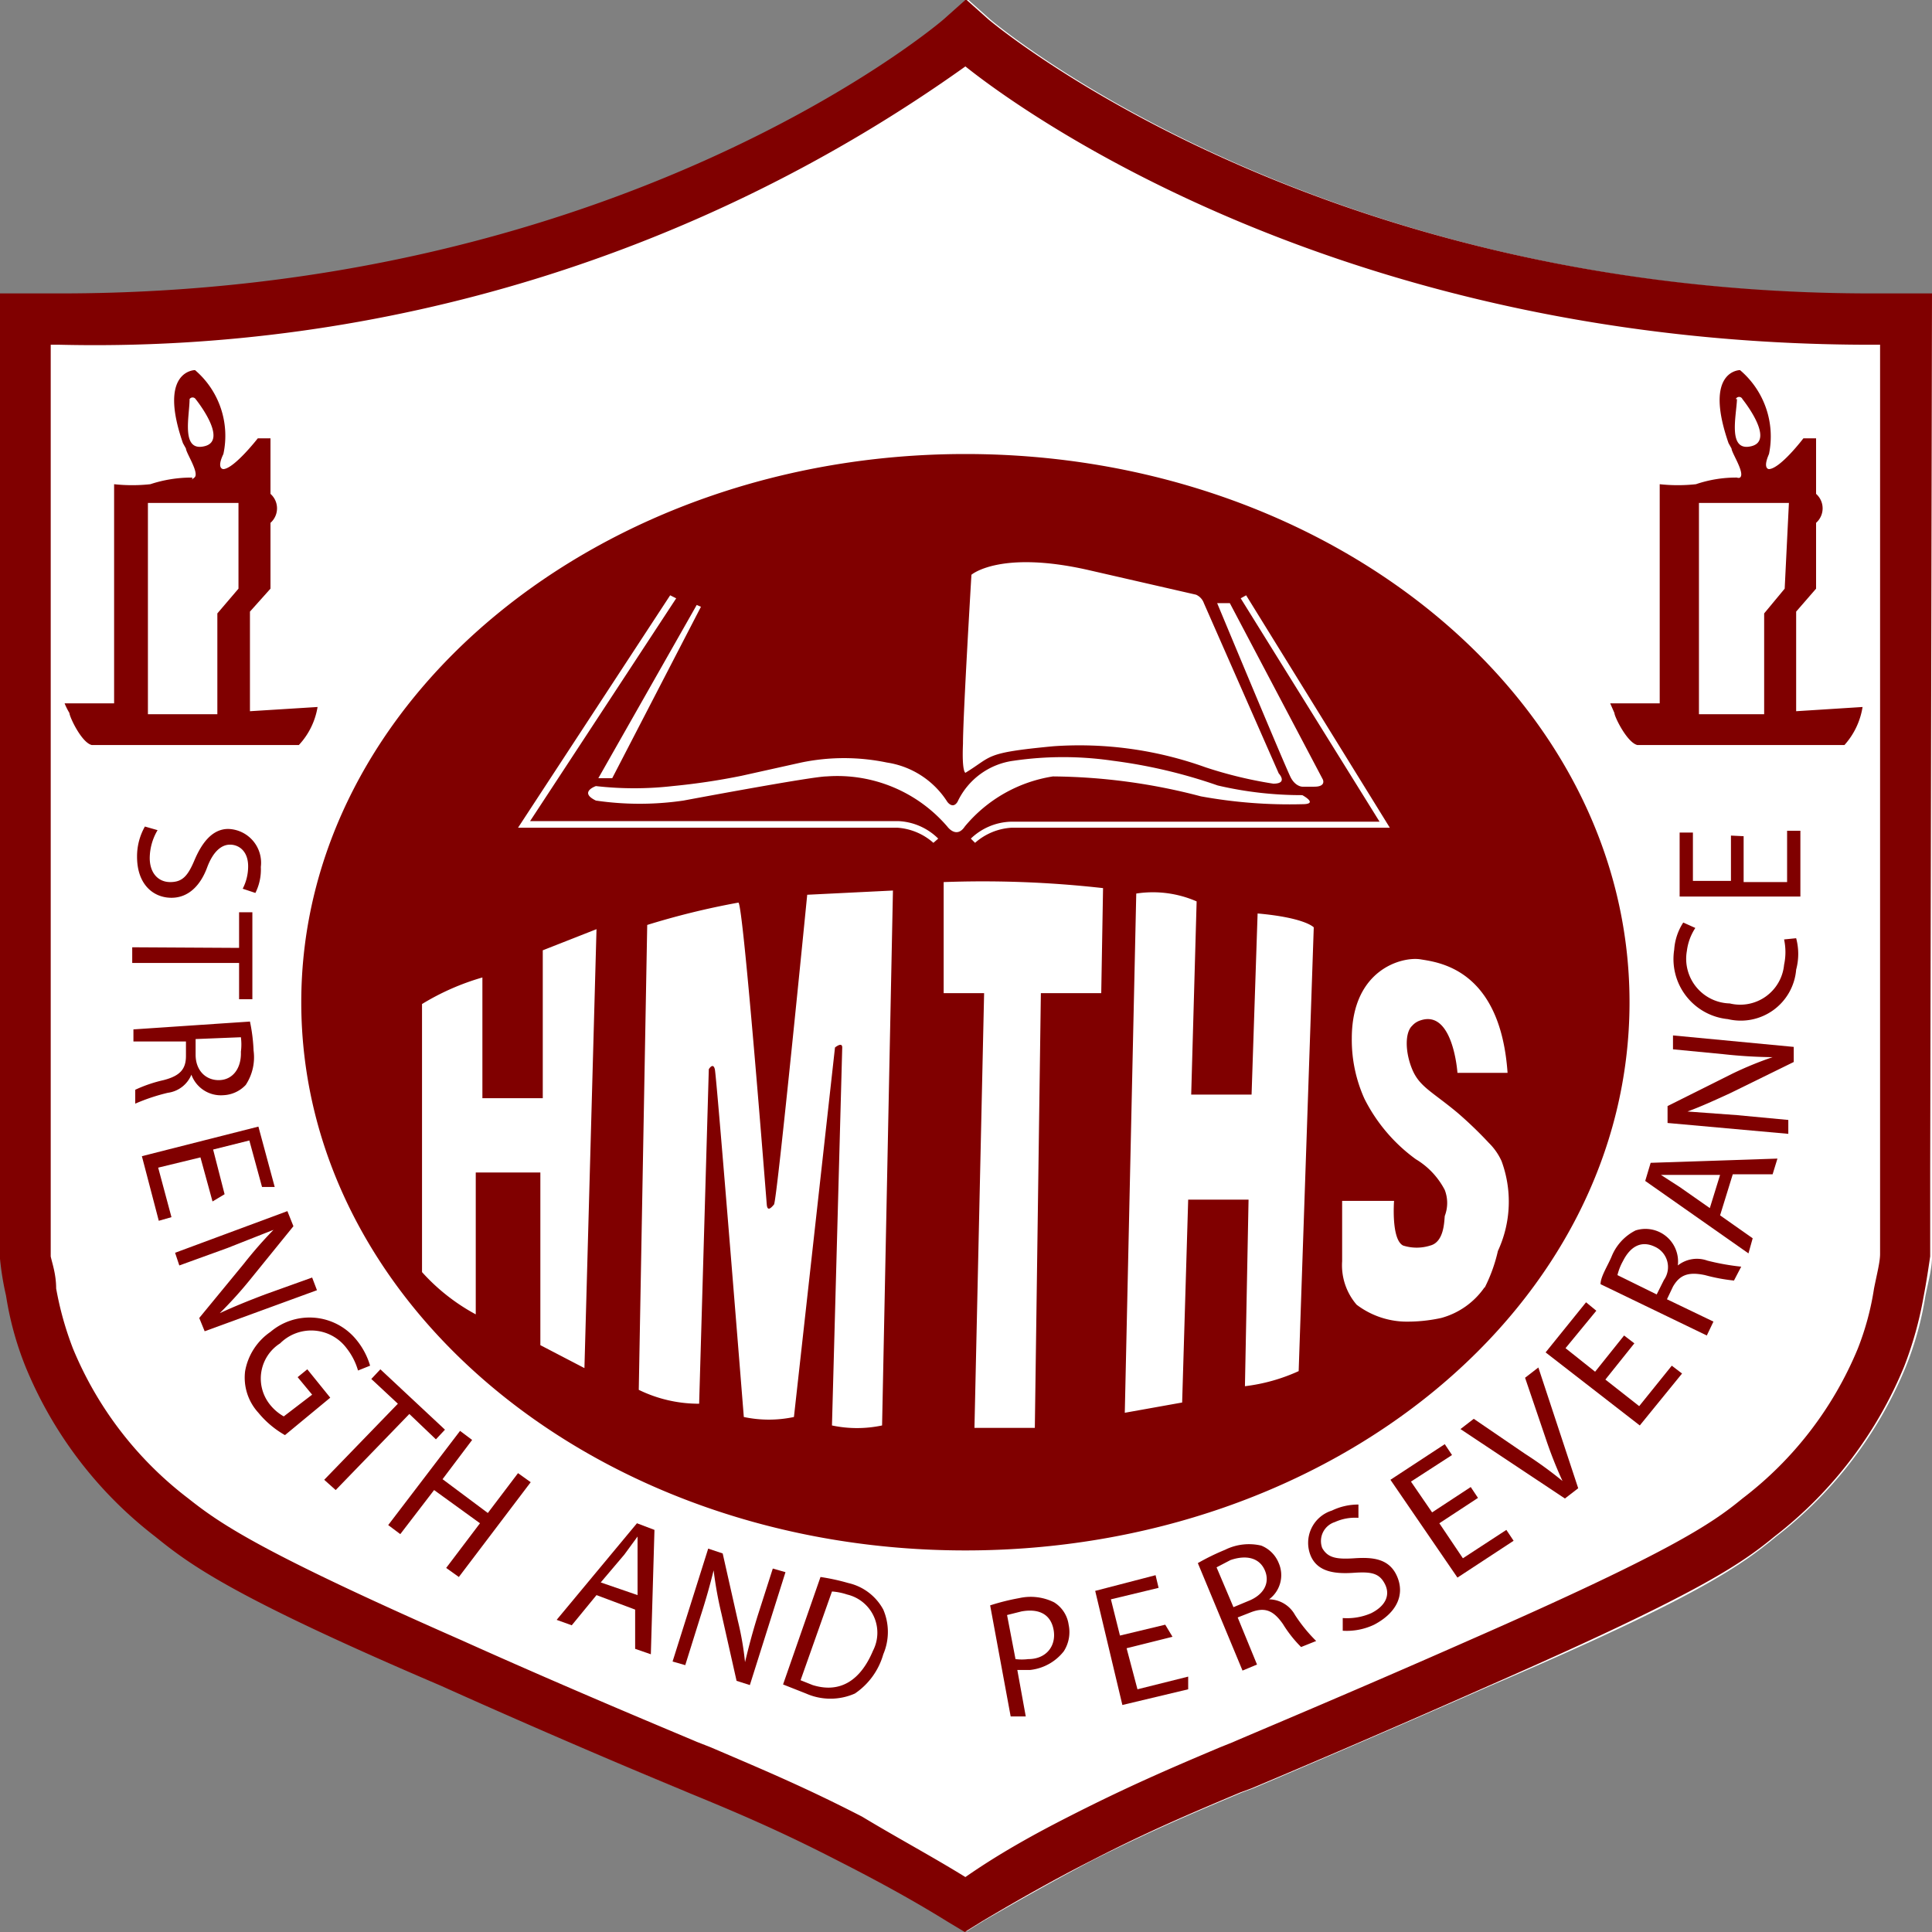 <svg id="Layer_1" data-name="Layer 1" xmlns="http://www.w3.org/2000/svg" viewBox="0 0 32 32"><rect x="0" y="0" width="32" height="32" fill="#808080" stroke="none"/><defs><style>.cls-1{fill:#fff;}.cls-2{fill:maroon;}</style></defs><title>hmths_w</title><path class="cls-1" d="M511.86,808.82v14.5s0,.11,0,.32v1.12c0,.2-.06.41-.11.66a5.35,5.35,0,0,1-.32,1.16,6.84,6.84,0,0,1-2.15,2.82c-.57.47-1.29,1-4.73,2.47-2,.88-3.74,1.62-3.93,1.7l-.19.07c-.83.35-1.54.65-2.47,1.12-.61.32-1.21.66-1.8,1l-.29.18-.29-.18c-.59-.36-1.2-.69-1.81-1-.95-.48-1.68-.79-2.46-1.11l-.19-.08c-.07,0-1.89-.8-3.93-1.7-3.44-1.51-4.15-2-4.73-2.47a6.81,6.81,0,0,1-2.15-2.82,5.34,5.34,0,0,1-.32-1.17,4.75,4.75,0,0,1-.1-.61s0-.8,0-1.18c0-.18,0-.3,0-.3v-14.5h1c9.16,0,14.41-4.36,14.63-4.55l.37-.33.37.33c.06.05,5.38,4.55,14.63,4.55h1Z" transform="translate(-479.86 -803.95)"/><path class="cls-2" d="M509.48,822.73l-2-.18,0-.28,1.06-.53a5.8,5.8,0,0,1,.68-.28h0a8.17,8.17,0,0,1-.82-.05l-.83-.08,0-.23,2,.19,0,.25-1.06.52c-.24.11-.48.22-.7.3h0l.82.06.85.08Z" transform="translate(-479.86 -803.95)"/><path class="cls-2" d="M509.61,819.49a1,1,0,0,1,0,.52.92.92,0,0,1-1.13.82,1,1,0,0,1-.89-1.15.94.94,0,0,1,.15-.45l.2.09a.89.89,0,0,0-.14.38.74.74,0,0,0,.71.87.73.73,0,0,0,.9-.64,1,1,0,0,0,0-.42Z" transform="translate(-479.86 -803.95)"/><path class="cls-2" d="M508.74,817.8l0,.76.72,0,0-.85h.22l0,1.09-2,0,0-1.06h.22l0,.8h.63l0-.75Z" transform="translate(-479.86 -803.95)"/><path class="cls-2" d="M511.86,808.81h-1c-9.25,0-14.57-4.49-14.63-4.54l-.37-.33-.37.33c-.22.19-5.47,4.54-14.63,4.54h-1v14.51s0,.11,0,.3c0,.37,0,1.14,0,1.18a4.75,4.75,0,0,0,.1.61,5.34,5.34,0,0,0,.32,1.17,6.81,6.81,0,0,0,2.15,2.82c.58.47,1.29,1,4.73,2.47,2,.9,3.85,1.67,3.93,1.7l.19.08c.78.32,1.51.63,2.46,1.12.61.31,1.22.64,1.8,1l.3.18.29-.18c.59-.35,1.19-.69,1.8-1,.93-.48,1.64-.78,2.47-1.13l.19-.07c.19-.08,1.95-.82,3.93-1.7,3.44-1.51,4.16-2,4.73-2.47a6.84,6.84,0,0,0,2.15-2.82,6.09,6.09,0,0,0,.32-1.15c.05-.26.08-.47.11-.67v-1.13c0-.2,0-.31,0-.31ZM511,824v.72c0,.13-.05.32-.1.57a4.61,4.61,0,0,1-.27,1,6,6,0,0,1-1.91,2.48c-.51.42-1.2.89-4.53,2.35-1.9.84-3.6,1.55-3.92,1.69l-.2.08c-.83.35-1.55.66-2.51,1.15-.57.29-1.15.61-1.71,1-.55-.34-1.13-.65-1.71-1-.95-.49-1.67-.79-2.51-1.15l-.23-.09c-.23-.1-2-.83-3.89-1.68-3.34-1.47-4-1.93-4.53-2.35a6,6,0,0,1-1.91-2.48,5.36,5.36,0,0,1-.28-1c0-.24-.07-.43-.09-.53v-1.15c0-.17,0-.27,0-.27V809.66h.15a24.82,24.82,0,0,0,15-4.61c1,.8,6.31,4.61,15,4.61H511v13.66s0,.1,0,.29Z" transform="translate(-479.86 -803.95)"/><path class="cls-2" d="M484,815.73v-1.65l.34-.38v-1.09a.32.32,0,0,0,0-.48l0-.92h-.21s-.39.5-.57.51c0,0-.12,0,0-.25a1.43,1.43,0,0,0-.47-1.39s-.62,0-.2,1.21l.05.09c0,.07.23.41.14.48s0,0-.05,0a2.18,2.18,0,0,0-.68.11,2.78,2.78,0,0,1-.6,0v3.63h-.82a1.14,1.14,0,0,0,.08.16c0,.06.2.49.37.53h3.43a1.21,1.21,0,0,0,.31-.63Zm-1-5.17a.06.06,0,0,1,.1,0s.55.68.15.78S483,810.84,483,810.56Zm.81,3.14-.35.41v1.67h-1.15v-3.5h1.5Z" transform="translate(-479.86 -803.95)"/><path class="cls-2" d="M509.61,815.73v-1.65l.33-.38v-1.09a.32.32,0,0,0,0-.48l0-.92h-.21s-.38.5-.57.51c0,0-.11,0,0-.25a1.44,1.44,0,0,0-.48-1.39s-.61,0-.19,1.21l.05.09c0,.07.23.41.14.48a.06.06,0,0,1-.05,0,2.07,2.07,0,0,0-.68.11,2.78,2.78,0,0,1-.6,0v3.63h-.82l.07.16c0,.06.21.49.38.53h3.43a1.23,1.23,0,0,0,.3-.63Zm-1-5.17a.06.06,0,0,1,.11,0s.55.68.15.78S508.62,810.84,508.63,810.56Zm.81,3.14-.34.41v1.67H508v-3.5h1.49Z" transform="translate(-479.86 -803.95)"/><path class="cls-2" d="M482.47,817.7a.92.92,0,0,0-.13.46c0,.25.14.4.34.4s.29-.1.4-.36.28-.52.56-.52a.56.56,0,0,1,.54.63.86.86,0,0,1-.09.43l-.21-.07a.81.81,0,0,0,.09-.37c0-.26-.16-.36-.3-.36s-.28.11-.38.38-.29.5-.59.5-.57-.22-.57-.68a1,1,0,0,1,.13-.5Z" transform="translate(-479.86 -803.95)"/><path class="cls-2" d="M483.82,819.65v-.59h.22l0,1.44h-.22v-.6h-1.77v-.26Z" transform="translate(-479.86 -803.95)"/><path class="cls-2" d="M484,820.87a2.84,2.84,0,0,1,.06.48.83.83,0,0,1-.13.57.54.54,0,0,1-.37.17.52.52,0,0,1-.53-.34h0a.49.49,0,0,1-.39.3,3.21,3.21,0,0,0-.54.18V822a2.3,2.3,0,0,1,.47-.16c.27-.07.37-.18.37-.4v-.24l-.87,0V821Zm-.9.29v.26c0,.27.18.43.4.42s.36-.2.35-.47a.93.93,0,0,0,0-.24Z" transform="translate(-479.86 -803.95)"/><path class="cls-2" d="M483.38,823.85l-.2-.73-.7.17.22.82-.21.06-.28-1.07,1.93-.49.27,1-.21,0-.21-.77-.6.15.19.74Z" transform="translate(-479.86 -803.95)"/><path class="cls-2" d="M482.76,824.7l1.86-.69.1.25-.73.9a6.76,6.76,0,0,1-.49.54h0c.24-.11.46-.2.75-.31l.78-.28.08.21-1.86.68-.09-.22.74-.9a7,7,0,0,1,.49-.56h0l-.76.3-.8.29Z" transform="translate(-479.86 -803.95)"/><path class="cls-2" d="M484.58,827.72a1.57,1.57,0,0,1-.44-.37.86.86,0,0,1-.22-.69,1,1,0,0,1,.42-.65,1,1,0,0,1,1.43.14,1.21,1.21,0,0,1,.22.42l-.2.08a1.08,1.08,0,0,0-.19-.37.73.73,0,0,0-1.1-.08.69.69,0,0,0-.18,1,.79.79,0,0,0,.24.21l.47-.36-.24-.29.16-.13.38.47Z" transform="translate(-479.86 -803.95)"/><path class="cls-2" d="M486.45,827.2l-.44-.41.15-.16,1.07,1-.15.16-.44-.42-1.22,1.26-.19-.17Z" transform="translate(-479.86 -803.95)"/><path class="cls-2" d="M487.68,827.8l-.49.65.75.56.5-.66.21.15-1.19,1.57-.21-.15.56-.74-.76-.55-.56.73-.2-.15,1.19-1.56Z" transform="translate(-479.86 -803.95)"/><path class="cls-2" d="M489.74,830.37l-.41.5-.25-.09,1.33-1.6.29.11-.06,2.06-.26-.09,0-.65Zm.68,0,0-.6,0-.37h0l-.22.3-.39.46Z" transform="translate(-479.86 -803.95)"/><path class="cls-2" d="M491,831.47l.59-1.87.24.08.25,1.11a5,5,0,0,1,.12.69h0c.06-.25.12-.48.21-.77l.25-.78.21.06-.59,1.87-.22-.07-.25-1.11a6.43,6.43,0,0,1-.13-.72h0c-.06.24-.12.46-.22.77l-.25.8Z" transform="translate(-479.86 -803.95)"/><path class="cls-2" d="M493.45,830.07a3.53,3.53,0,0,1,.46.1.88.88,0,0,1,.58.44.94.94,0,0,1,0,.74,1.17,1.17,0,0,1-.47.65,1,1,0,0,1-.81,0l-.38-.15Zm-.33,1.71.2.08c.45.14.79-.07,1-.57a.65.65,0,0,0-.43-.93,1,1,0,0,0-.25-.05Z" transform="translate(-479.86 -803.95)"/><path class="cls-2" d="M496.26,830.54a3.68,3.68,0,0,1,.48-.12.87.87,0,0,1,.58.07.52.52,0,0,1,.24.37.59.59,0,0,1-.08.44.82.82,0,0,1-.56.31l-.21,0,.14.77-.25,0Zm.42.89a.86.86,0,0,0,.21,0c.31,0,.47-.23.42-.49s-.25-.35-.53-.3l-.24.06Z" transform="translate(-479.86 -803.95)"/><path class="cls-2" d="M499.28,831.06l-.76.19.18.68.84-.21,0,.21-1.09.26L498,830.3l1-.26.05.21-.79.19.15.6.75-.18Z" transform="translate(-479.86 -803.95)"/><path class="cls-2" d="M499.7,829.84a3.8,3.8,0,0,1,.45-.22.89.89,0,0,1,.6-.07.52.52,0,0,1,.29.29.5.5,0,0,1-.16.6h0a.5.5,0,0,1,.43.26,2.56,2.56,0,0,0,.35.43l-.25.1a2.07,2.07,0,0,1-.3-.38c-.16-.23-.3-.28-.52-.2l-.23.09.32.78-.24.1Zm.59.73.24-.1c.26-.1.37-.3.28-.51s-.31-.26-.57-.17l-.23.12Z" transform="translate(-479.86 -803.95)"/><path class="cls-2" d="M502.1,830.75a1,1,0,0,0,.47-.08c.24-.12.32-.3.23-.48s-.22-.21-.51-.19-.6,0-.72-.28a.56.56,0,0,1,.35-.75,1,1,0,0,1,.44-.1l0,.22a.81.81,0,0,0-.39.07.33.33,0,0,0-.21.43c.09.16.23.19.53.17s.58,0,.71.3,0,.6-.38.8a1.06,1.06,0,0,1-.52.1Z" transform="translate(-479.86 -803.95)"/><path class="cls-2" d="M504.34,828.76l-.64.42.39.58.72-.47.12.18-.93.61-1.11-1.62.9-.59.12.18-.68.44.35.51.64-.42Z" transform="translate(-479.86 -803.95)"/><path class="cls-2" d="M505.78,828.77l-1.73-1.15.22-.17.85.58a6.66,6.66,0,0,1,.62.45h0a7,7,0,0,1-.28-.71l-.34-1,.22-.17.66,2Z" transform="translate(-479.86 -803.95)"/><path class="cls-2" d="M506.93,826.2l-.48.6.56.44.54-.67.17.13-.7.86-1.56-1.21.67-.83.17.14-.51.62.49.39.48-.6Z" transform="translate(-479.86 -803.95)"/><path class="cls-2" d="M506.37,825.22c0-.12.11-.29.18-.45a.83.83,0,0,1,.4-.44.54.54,0,0,1,.7.58h0a.51.51,0,0,1,.49-.08,3.92,3.92,0,0,0,.56.1l-.12.23a3,3,0,0,1-.48-.09c-.28-.06-.42,0-.53.19l-.1.21.77.37-.11.23Zm.93.17.12-.24a.37.37,0,0,0-.15-.55c-.23-.11-.41,0-.53.24a.91.91,0,0,0-.09.23Z" transform="translate(-479.86 -803.95)"/><path class="cls-2" d="M508.35,824.08l.54.38-.07.25-1.71-1.2.09-.3,2.1-.07-.08.26-.66,0Zm0-.67-.6,0c-.14,0-.26,0-.38,0h0l.31.2.5.35Z" transform="translate(-479.86 -803.95)"/><path class="cls-2" d="M495.85,811.47c-6.05,0-11,4.07-11,9.08s4.91,9.08,11,9.08,11-4.06,11-9.08S501.91,811.47,495.85,811.47Zm4.22,2.47h.16l1.54,2.92s.06.12-.14.12h-.2s-.11,0-.19-.15-1.22-2.89-1.22-2.89Zm-4.26,2.33c0-.47.14-2.8.14-2.8s.47-.41,1.93-.08l1.79.41a.24.24,0,0,1,.13.14l1.24,2.82s.16.17-.09.17a7,7,0,0,1-1.12-.27,6.18,6.18,0,0,0-2.52-.35c-1.16.11-1,.16-1.46.44C495.85,816.75,495.79,816.74,495.81,816.27Zm-2.68.31a3.49,3.49,0,0,1,1.42,0,1.44,1.44,0,0,1,1,.65s.09.13.17,0a1.2,1.2,0,0,1,.93-.68,5.67,5.67,0,0,1,1.64,0,8.59,8.59,0,0,1,1.74.41,6.1,6.1,0,0,0,1.4.16s.28.15,0,.15a8.17,8.17,0,0,1-1.68-.13,9.89,9.89,0,0,0-2.45-.33,2.37,2.37,0,0,0-1.46.83c-.14.21-.29,0-.29,0a2.4,2.4,0,0,0-2-.83c-.24,0-2.37.4-2.37.4a5,5,0,0,1-1.45,0c-.29-.14,0-.24,0-.24a5.62,5.62,0,0,0,1.27,0,11,11,0,0,0,1.14-.17ZM491.47,814,490,816.84h-.23l1.63-2.87Zm-1.93,12.61-.73-.38v-2.86h-1.07v2.35a3.31,3.31,0,0,1-.89-.7v-4.44a4.08,4.08,0,0,1,1-.44v2l1,0,0-2.45.89-.35Zm4.93.95a2,2,0,0,1-.83,0l.17-6.26c0-.1-.12,0-.12,0l-.68,6.12a2,2,0,0,1-.83,0s-.45-5.64-.48-5.76-.1,0-.1,0l-.16,5.54a2.26,2.26,0,0,1-1-.23l.14-7.7a12.85,12.85,0,0,1,1.51-.37c.08,0,.46,4.88.47,5s.07.06.12,0,.55-5.13.55-5.13l1.42-.07Zm.85-9.65a1,1,0,0,0-.59-.25h-6.29l2.52-3.85.1.05-2.42,3.69h6.09a1,1,0,0,1,.67.29Zm2.78,2.49h-1L497,827.6h-1l.16-7.2h-.67s0-.58,0-1.84a17.77,17.77,0,0,1,2.64.1Zm-1.49-2.74a1,1,0,0,0-.6.25l-.07-.07a1,1,0,0,1,.66-.28h6.11l-2.3-3.7.09-.05,2.38,3.85h-6.27Zm4.76,9a3,3,0,0,1-.89.25l.06-3.09h-1l-.1,3.36-.95.17.19-8.6a1.81,1.81,0,0,1,1,.13l-.09,3.2h1l.1-3c.79.07.93.23.93.23Zm3.08-1.39a1.28,1.28,0,0,1-.72.51,2.62,2.62,0,0,1-.61.06,1.38,1.38,0,0,1-.79-.28,1,1,0,0,1-.24-.72c0-.44,0-1,0-1h.86s-.05.64.15.74a.74.74,0,0,0,.45,0c.23-.06.23-.4.24-.49a.6.6,0,0,0,0-.43,1.28,1.28,0,0,0-.48-.51,2.78,2.78,0,0,1-.85-1,2.37,2.37,0,0,1-.21-1c0-1.15.84-1.36,1.14-1.31s1.32.16,1.44,1.88H504s-.07-1.05-.61-.87a.3.3,0,0,0-.14.09c-.12.11-.12.43,0,.72s.33.37.75.72a6.61,6.61,0,0,1,.52.5,1,1,0,0,1,.21.3,1.94,1.94,0,0,1-.06,1.49A2.62,2.62,0,0,1,504.45,825.28Z" transform="translate(-479.86 -803.95)"/></svg>